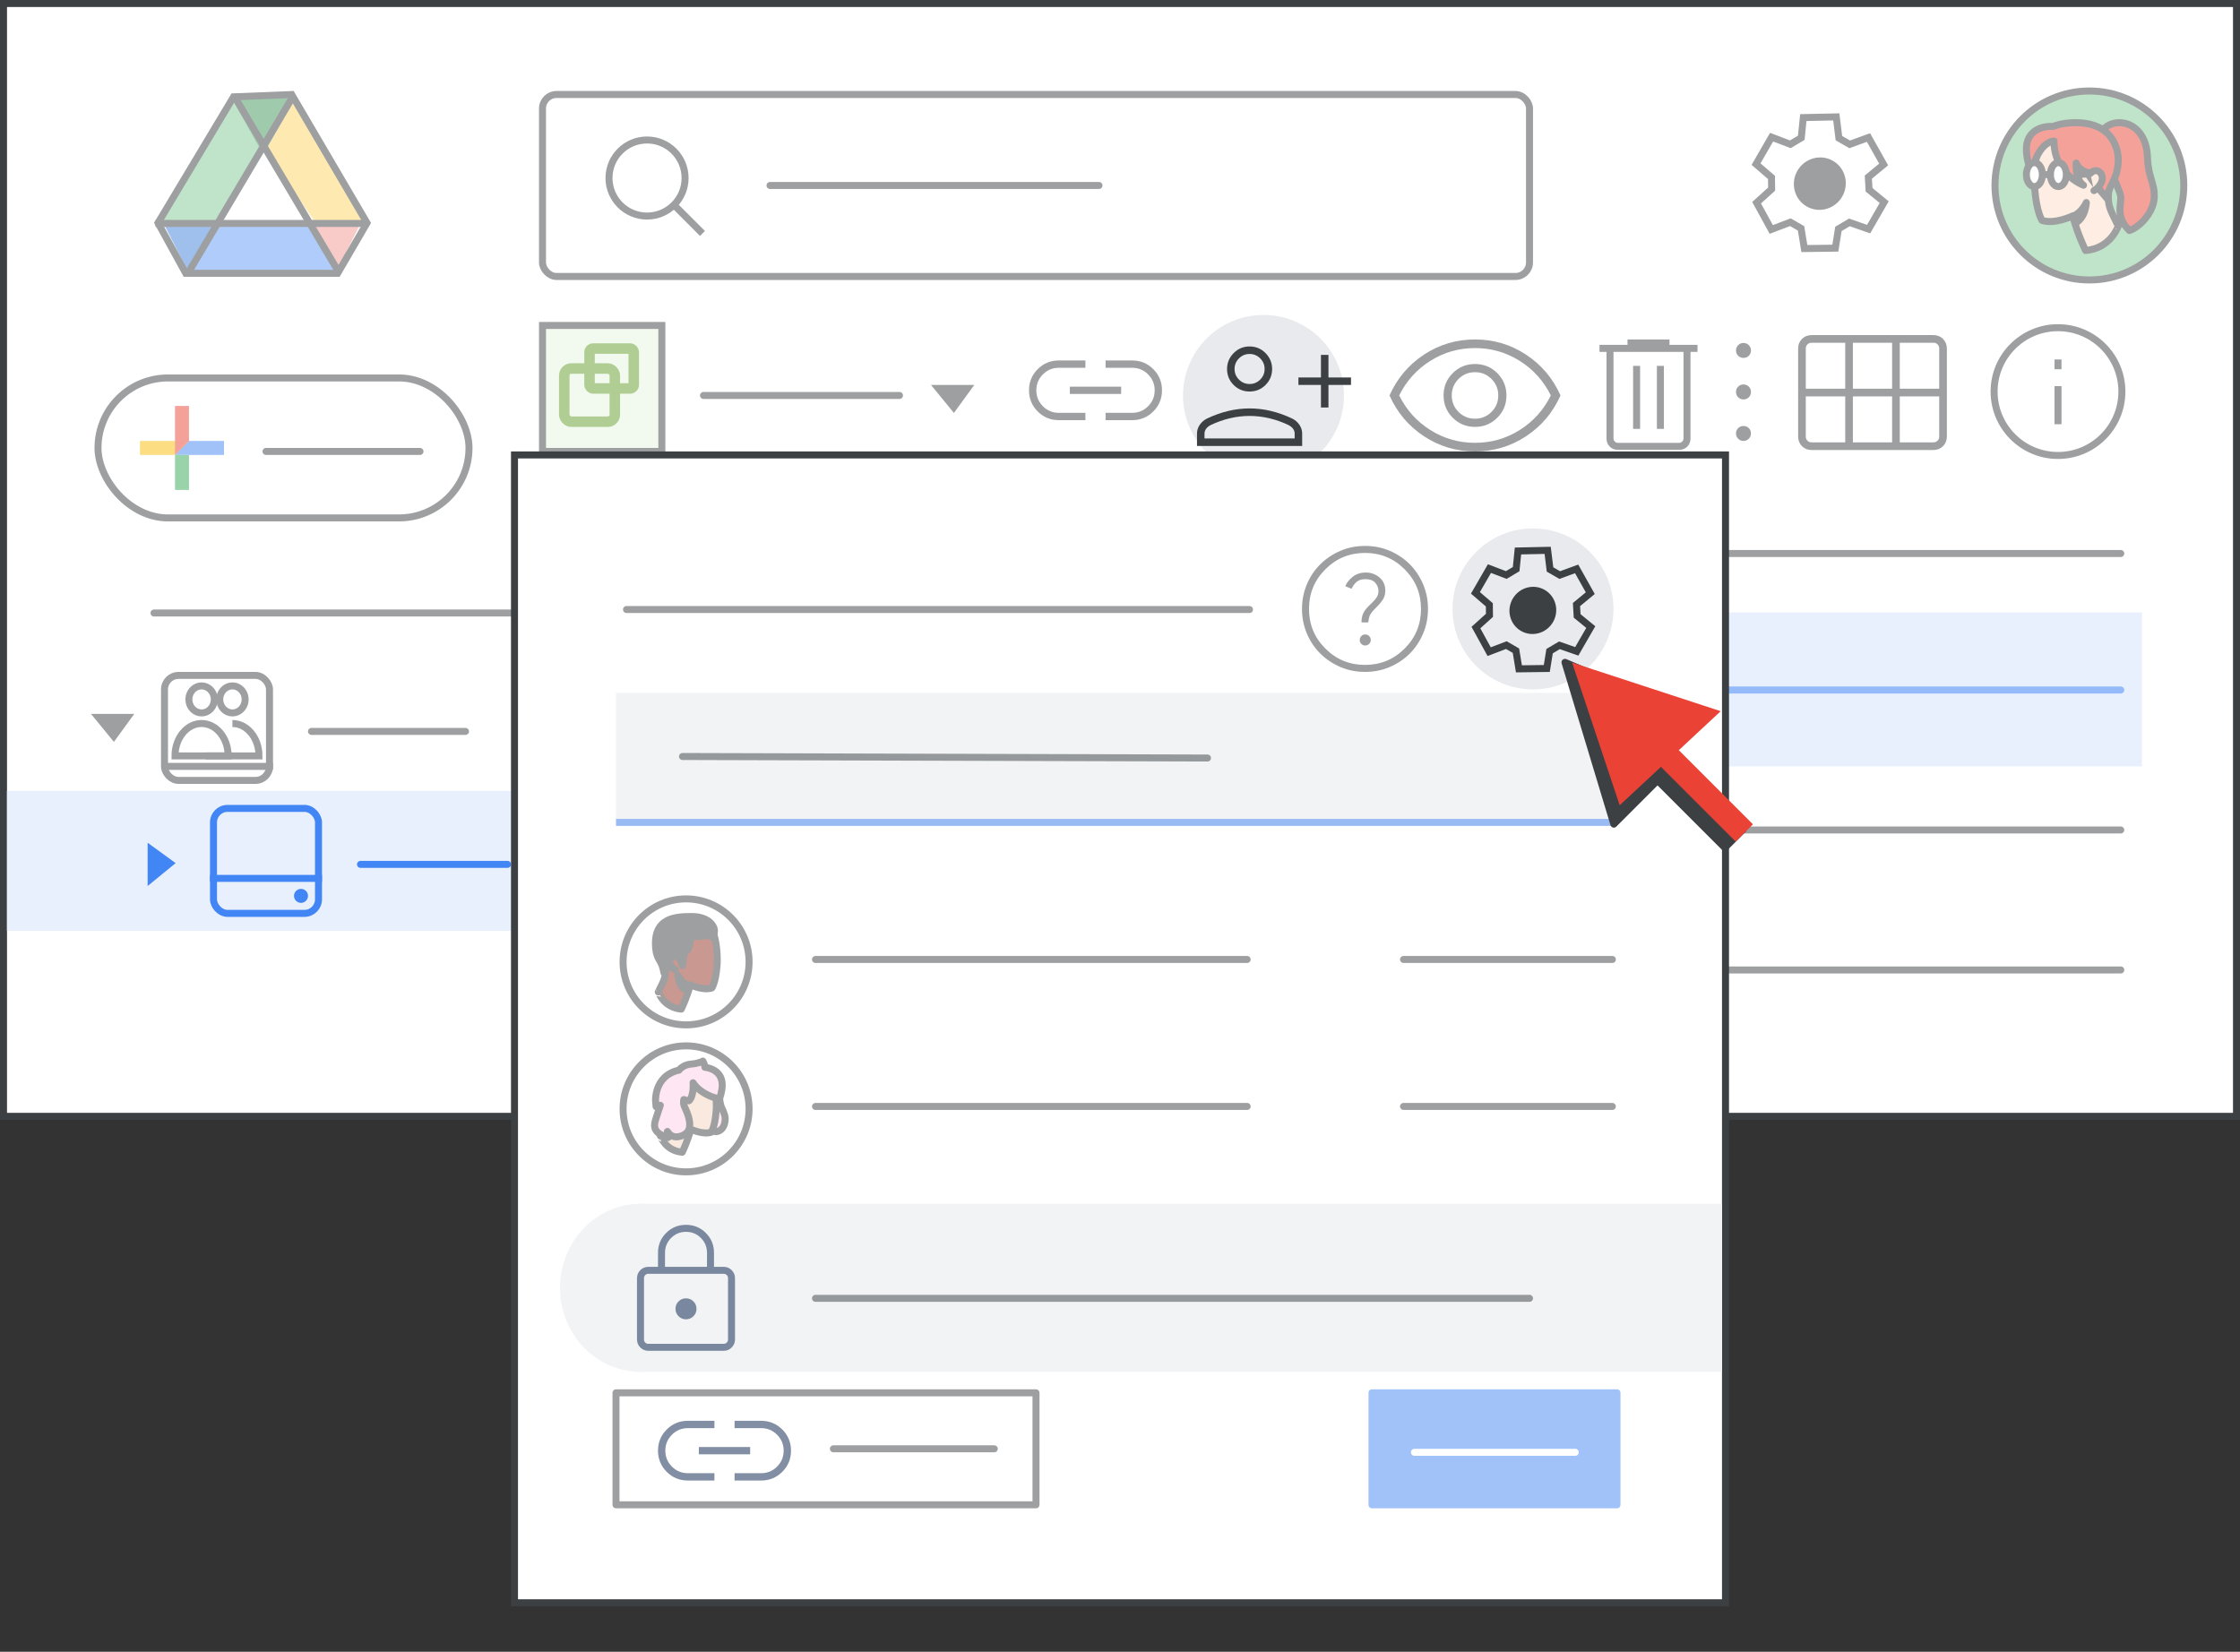 <?xml version="1.0" encoding="UTF-8"?>
<svg width="320px" height="236px" viewBox="0 0 320 236" version="1.1" xmlns="http://www.w3.org/2000/svg" xmlns:xlink="http://www.w3.org/1999/xlink">
    <rect x="0" y="0" width="320" height="236" fill="#333333" stroke="none"/>
    <title>team-drive-43-protect-single-file</title>
    <g id="team-drive-43-protect-single-file" stroke="none" stroke-width="1" fill="none" fill-rule="evenodd">
        <rect id="border/bg" stroke="#3C4043" fill="#FFFFFF" x="0.5" y="0.5" width="319" height="159"></rect>
        <g id="search" opacity="0.5" transform="translate(77, 13)" stroke="#3C4043">
            <rect id="Rectangle" fill="#FFFFFF" x="0.5" y="0.5" width="141" height="26" rx="2"></rect>
            <line x1="33" y1="13.5" x2="80" y2="13.5" id="Line-2" stroke-linecap="round" stroke-linejoin="round"></line>
            <g id="Group" transform="translate(10, 7)">
                <circle id="Oval" cx="5.435" cy="5.435" r="5.435"></circle>
                <line x1="9.706" y1="9.706" x2="13" y2="13" id="Line-6" stroke-linecap="square"></line>
            </g>
        </g>
        <g id="screen" transform="translate(1, 13)">
            <g id="Group" transform="translate(21, 0)" opacity="0.5">
                <g id="Group-44">
                    <g id="Group-6" transform="translate(0, -0)">
                        <g id="Group-5" transform="translate(1.107, 0.964)">
                            <polygon id="Triangle-Copy" fill="#4081DA" transform="translate(4.152, 21.524) scale(1, -1) translate(-4.152, -21.524) " points="4.152 17.463 8.304 25.585 0 25.585"></polygon>
                            <polygon id="Triangle-Copy" fill="#F29891" transform="translate(24.798, 21.266) scale(-1, -1) translate(-24.798, -21.266) " points="24.517 17.96 28.401 24.372 21.195 24.572"></polygon>
                            <polygon id="Path-15" fill="#FDD663" points="19.098 0 14.946 7.31 21.304 17.869 29.615 17.77"></polygon>
                            <polygon id="Path-15" fill="#629AF6" transform="translate(15.12, 23.317) rotate(-240) translate(-15.12, -23.317) " points="11.228 14.064 7.617 20.634 14.508 32.569 22.623 31.775"></polygon>
                            <polygon id="Path-15" fill="#81C995" transform="translate(7.334, 8.934) scale(-1, 1) translate(-7.334, -8.934) " points="4.152 0 3.77510523e-13 7.31 6.358 17.869 14.668 17.77"></polygon>
                            <polygon id="Triangle" fill="#3F965A" transform="translate(14.531, 4.061) scale(1, -1) translate(-14.531, -4.061) " points="14.506 0 19.098 8.122 9.964 8.122"></polygon>
                            <polygon id="Triangle" fill="#FFFFFF" points="14.668 7.31 21.904 17.751 7.473 17.751"></polygon>
                        </g>
                        <path d="M19.671,0.508 C21.366,3.41 24.952,9.526 30.43,18.854 L30.43,18.854 L26.234,26.049 L4.534,26.049 L0.576,18.847 L8.231,6.071 L8.533,5.565 L9.23,4.403 L11.366,0.836 Z" id="Triangle" stroke="#3C4043"></path>
                        <line x1="0.722" y1="18.924" x2="29.508" y2="18.924" id="Line-13" stroke="#3C4043" stroke-linecap="square"></line>
                    </g>
                    <line x1="5.151" y1="25.537" x2="19.543" y2="1.292" id="Line-14" stroke="#3C4043" stroke-linecap="square"></line>
                    <line x1="11.793" y1="25.537" x2="26.186" y2="1.292" id="Line-14" stroke="#3C4043" stroke-linecap="square" transform="translate(18.99, 13.414) scale(-1, 1) translate(-18.99, -13.414) "></line>
                </g>
            </g>
            <rect id="Rectangle" fill="#E8F0FE" x="0" y="100" width="77" height="20"></rect>
            <ellipse id="Oval" fill="#E8F0FE" cx="75.5" cy="110" rx="11.667" ry="10"></ellipse>
            <line x1="21" y1="74.585" x2="73.713" y2="74.585" id="Stroke-205-Copy-3" stroke="#3C4043" opacity="0.5" stroke-linecap="round" stroke-linejoin="round"></line>
            <g id="Group-16" opacity="0.5" transform="translate(284, 0)">
                <g id="Group-23" transform="translate(13.5, 14.062) scale(-1, 1) translate(-13.5, -14.062) translate(6.75, 4.5)">
                    <path d="M6.156,19.125 C6.156,19.125 7.234,16.716 7.762,14.399 C7.762,14.399 10.024,15.592 11.631,15.019 C11.631,15.019 12.329,13.963 12.561,10.637 C12.688,8.962 12.477,6.416 12.054,4.856 C11.589,3.089 10.003,1.896 7.403,2.332 C3.873,2.906 2.245,5.016 2.9,8.664 C3.661,13 3.26,13 2.033,15.799 C2.055,15.799 2.9,18.827 6.156,19.125" id="Fill-1" fill="#DD8861" fill-rule="nonzero"></path>
                    <path d="M6.156,19.125 C6.156,19.125 7.234,16.716 7.762,14.399 C7.762,14.399 10.024,15.592 11.631,15.019 C11.631,15.019 12.329,13.963 12.561,10.637 C12.688,8.962 12.477,6.416 12.054,4.856 C11.589,3.089 10.003,1.896 7.403,2.332 C3.873,2.906 2.245,5.016 2.9,8.664 C3.661,13 3.26,13 2.033,15.799 C2.055,15.799 2.9,18.827 6.156,19.125 Z" id="Stroke-3" stroke="#3D4043" stroke-linecap="round" stroke-linejoin="round"></path>
                    <path d="M5.818,8.71 C5.818,8.71 5.501,8.274 5.056,8.343 C4.613,8.411 4.316,8.893 4.359,9.421 C4.38,9.948 4.845,10.683 5.373,10.981" id="Stroke-5" stroke="#3C4043" stroke-linecap="round" stroke-linejoin="round"></path>
                    <path d="M7.509,15.409 C7.509,15.409 6.219,14.812 6.029,12.541 C6.029,12.541 6.663,13.894 7.784,14.399 C7.784,14.399 7.72,14.652 7.678,14.858 C7.593,15.087 7.509,15.409 7.509,15.409" id="Fill-7" fill="#3C4043" fill-rule="nonzero"></path>
                    <path d="M7.509,15.409 C7.509,15.409 6.219,14.812 6.029,12.541 C6.029,12.541 6.663,13.894 7.784,14.399 C7.784,14.399 7.72,14.652 7.678,14.858 C7.593,15.087 7.509,15.409 7.509,15.409 Z" id="Stroke-9" stroke="#3C4043" stroke-linecap="round" stroke-linejoin="round"></path>
                    <path d="M4.739,10.384 C4.739,10.384 4.613,12.243 2.773,12.426 C2.477,12.449 1.801,12.265 2.139,11.302 C2.33,10.797 2.16,10.361 1.695,10.293 C1.188,10.201 0.3,9.581 0.807,8.228 C0.807,8.228 -0.355,7.677 0.11,6.37 C0.11,6.37 0.638,6.278 1.336,5.383 C1.801,4.764 2.203,3.548 3.09,1.942 C4.169,-0.031 6.832,-0.536 8.46,0.589 C8.46,0.589 10.786,-0.857 12.582,1.323 C14.168,3.273 13.428,5.75 12.392,6.691 C12.392,6.691 12.16,4.764 11.779,4.121 C11.779,4.121 10.151,3.479 8.481,4.374 C8.481,4.374 9.158,6.003 6.98,7.838 C6.98,7.838 5.965,9.26 6.515,9.971 C6.515,9.971 5.754,9.581 5.839,8.71 C5.839,8.71 5.627,8.343 5.078,8.343 C4.761,8.343 4.38,8.733 4.38,9.421 C4.359,9.811 4.739,10.384 4.739,10.384" id="Fill-11" fill="#3C4043" fill-rule="nonzero"></path>
                    <path d="M4.739,10.384 C4.739,10.384 4.613,12.243 2.773,12.426 C2.477,12.449 1.801,12.265 2.139,11.302 C2.33,10.797 2.16,10.361 1.695,10.293 C1.188,10.201 0.3,9.581 0.807,8.228 C0.807,8.228 -0.355,7.677 0.11,6.37 C0.11,6.37 0.638,6.278 1.336,5.383 C1.801,4.764 2.203,3.548 3.09,1.942 C4.169,-0.031 6.832,-0.536 8.46,0.589 C8.46,0.589 10.786,-0.857 12.582,1.323 C14.168,3.273 13.428,5.75 12.392,6.691 C12.392,6.691 12.16,4.764 11.779,4.121 C11.779,4.121 10.151,3.479 8.481,4.374 C8.481,4.374 9.158,6.003 6.98,7.838 C6.98,7.838 5.965,9.26 6.515,9.971 C6.515,9.971 5.754,9.581 5.839,8.71 C5.839,8.71 5.627,8.343 5.078,8.343 C4.761,8.343 4.38,8.733 4.38,9.421 C4.359,9.811 4.739,10.384 4.739,10.384 Z" id="Stroke-13" stroke="#3C4043" stroke-linecap="round" stroke-linejoin="round"></path>
                </g>
                <g id="People/profile8" transform="translate(13.485, 13.5) scale(-1, 1) translate(-13.485, -13.5) ">
                    <g id="Group-22-Copy-7" fill="#81C995" stroke="#3C4043">
                        <ellipse id="Oval" cx="13.485" cy="13.5" rx="13.485" ry="13.5"></ellipse>
                    </g>
                    <g id="Group-33" transform="translate(4.217, 4.525)">
                        <path d="M7.702,1.472 C7.702,1.472 6.768,-0.133 4.756,0.009 C2.744,0.15 1.068,1.896 0.972,4.916 C0.876,7.935 -0.13,8.667 0.014,10.814 C0.158,12.961 2.194,14.99 3.559,15.414 C3.559,15.414 4.205,14.777 4.493,14.187 C4.9,13.338 4.996,12.843 4.804,11.192 C4.685,10.083 5.068,9.847 5.714,7.96 C6.361,6.072 8.828,3.973 7.702,1.472" id="Fill-1" fill="#EA4335"></path>
                        <path d="M7.702,1.472 C7.702,1.472 6.768,-0.133 4.756,0.009 C2.744,0.15 1.068,1.896 0.972,4.916 C0.876,7.935 -0.13,8.667 0.014,10.814 C0.158,12.961 2.194,14.99 3.559,15.414 C3.559,15.414 4.205,14.777 4.493,14.187 C4.9,13.338 4.996,12.843 4.804,11.192 C4.685,10.083 5.068,9.847 5.714,7.96 C6.361,6.072 8.828,3.973 7.702,1.472 Z" id="Stroke-3" stroke="#3D4043" stroke-linecap="round" stroke-linejoin="round"></path>
                        <path d="M9.816,18.269 C9.816,18.269 11.04,15.744 11.64,13.315 C11.64,13.315 14.207,14.565 16.03,13.964 C16.03,13.964 16.822,12.858 17.086,9.371 C17.229,7.615 16.989,4.946 16.51,3.311 C15.982,1.459 14.183,0.208 11.232,0.666 C7.225,1.267 5.378,3.479 6.122,7.303 C6.985,11.848 6.53,11.848 5.138,14.782 C5.162,14.758 6.146,17.932 9.816,18.269" id="Fill-5" fill="#FBDBC7"></path>
                        <path d="M9.816,18.269 C9.816,18.269 11.04,15.744 11.64,13.315 C11.64,13.315 14.207,14.565 16.03,13.964 C16.03,13.964 16.822,12.858 17.086,9.371 C17.229,7.615 16.989,4.946 16.51,3.311 C15.982,1.459 14.183,0.208 11.232,0.666 C7.225,1.267 5.378,3.479 6.122,7.303 C6.985,11.848 6.53,11.848 5.138,14.782 C5.162,14.758 6.146,17.932 9.816,18.269 Z" id="Stroke-7" stroke="#3D4043" stroke-linecap="round" stroke-linejoin="round"></path>
                        <path d="M11.15,14.273 C11.15,14.273 9.891,13.679 9.705,11.418 C9.705,11.418 10.324,12.765 11.418,13.268 C11.418,13.268 11.356,13.519 11.315,13.724 C11.232,13.976 11.15,14.273 11.15,14.273" id="Fill-9" fill="#3C4043"></path>
                        <path d="M11.15,14.273 C11.15,14.273 9.891,13.679 9.705,11.418 C9.705,11.418 10.324,12.765 11.418,13.268 C11.418,13.268 11.356,13.519 11.315,13.724 C11.232,13.976 11.15,14.273 11.15,14.273 Z" id="Stroke-11" stroke="#3C4043" stroke-linecap="round" stroke-linejoin="round"></path>
                        <line x1="12.56" y1="7.553" x2="9.134" y2="7.29" id="Stroke-13" stroke="#3C4043" stroke-linecap="round" stroke-linejoin="round"></line>
                        <path d="M6.73,10.847 C6.73,10.847 9.062,8.225 9.561,7.104 C9.561,7.104 10.799,6.818 11.156,5.769 C11.156,5.769 11.323,8.129 10.109,8.94 C10.109,8.94 14.345,7.366 14.321,2.622 C14.321,2.622 14.821,2.646 15.321,3.004 C16.415,3.767 17.534,5.65 17.224,7.963 C17.224,7.963 19.033,4.172 17.89,2.122 C16.843,0.286 14.488,0.548 14.488,0.548 C14.488,0.548 13.25,0 11.251,0 C8.514,0 6.635,1.001 5.73,2.861 C4.826,4.72 5.159,6.246 5.421,7.271 C5.683,8.296 6.754,9.703 6.73,10.847" id="Fill-15" fill="#EA4335"></path>
                        <path d="M6.73,10.847 C6.73,10.847 9.062,8.225 9.561,7.104 C9.561,7.104 10.799,6.818 11.156,5.769 C11.156,5.769 11.323,8.129 10.109,8.94 C10.109,8.94 14.345,7.366 14.321,2.622 C14.321,2.622 14.821,2.646 15.321,3.004 C16.415,3.767 17.534,5.65 17.224,7.963 C17.224,7.963 19.033,4.172 17.89,2.122 C16.843,0.286 14.488,0.548 14.488,0.548 C14.488,0.548 13.25,0 11.251,0 C8.514,0 6.635,1.001 5.73,2.861 C4.826,4.72 5.159,6.246 5.421,7.271 C5.683,8.296 6.754,9.703 6.73,10.847 Z" id="Stroke-17" stroke="#3D4043" stroke-linecap="round" stroke-linejoin="round"></path>
                        <path d="M13.702,9.134 C14.332,9.134 14.843,8.368 14.843,7.422 C14.843,6.476 14.332,5.709 13.702,5.709 C13.071,5.709 12.56,6.476 12.56,7.422 C12.56,8.368 13.071,9.134 13.702,9.134" id="Fill-19" fill="#FFFFFF"></path>
                        <path d="M13.702,9.134 C14.332,9.134 14.843,8.368 14.843,7.422 C14.843,6.476 14.332,5.709 13.702,5.709 C13.071,5.709 12.56,6.476 12.56,7.422 C12.56,8.368 13.071,9.134 13.702,9.134 Z" id="Stroke-21" stroke="#3C4043" stroke-linecap="round"></path>
                        <path d="M17.127,9.134 C17.758,9.134 18.269,8.368 18.269,7.422 C18.269,6.476 17.758,5.709 17.127,5.709 C16.496,5.709 15.985,6.476 15.985,7.422 C15.985,8.368 16.496,9.134 17.127,9.134" id="Fill-23" fill="#FFFFFF"></path>
                        <path d="M17.127,9.134 C17.758,9.134 18.269,8.368 18.269,7.422 C18.269,6.476 17.758,5.709 17.127,5.709 C16.496,5.709 15.985,6.476 15.985,7.422 C15.985,8.368 16.496,9.134 17.127,9.134 Z" id="Stroke-25" stroke="#3C4043" stroke-linecap="round"></path>
                        <line x1="15.414" y1="7.422" x2="14.843" y2="7.422" id="Stroke-27" stroke="#3C4043" stroke-linecap="round" stroke-linejoin="round"></line>
                        <g id="Group-32" transform="translate(7.422, 6.851)">
                            <path d="M1.713,0.404 C1.713,0.404 1.341,-0.066 0.822,0.008 C0.302,0.082 -0.045,0.602 0.005,1.172 C0.029,1.741 0.574,2.533 1.193,2.855" id="Fill-29" fill="#FBDBC7"></path>
                            <path d="M1.713,0.404 C1.713,0.404 1.341,-0.066 0.822,0.008 C0.302,0.082 -0.045,0.602 0.005,1.172 C0.029,1.741 0.574,2.533 1.193,2.855" id="Stroke-31" stroke="#3D4043" stroke-linecap="round" stroke-linejoin="round"></path>
                        </g>
                    </g>
                </g>
            </g>
        </g>
        <circle id="Oval" fill="#E8EAED" cx="180.5" cy="56.5" r="11.5"></circle>
        <g id="delete_BASELINE_P900" transform="translate(228.5, 48.5)" fill="#3C4043" fill-rule="nonzero" opacity="0.5">
            <path d="M2.625,15.775 C2.158,15.775 1.771,15.621 1.463,15.313 C1.154,15.004 1,14.617 1,14.15 L1,1.775 L0,1.775 L0,0.775 L4,0.775 L4,0 L10,0 L10,0.775 L14,0.775 L14,1.775 L13,1.775 L13,14.15 C13,14.617 12.846,15.004 12.538,15.313 C12.229,15.621 11.842,15.775 11.375,15.775 L2.625,15.775 Z M12,1.775 L2,1.775 L2,14.15 C2,14.317 2.063,14.462 2.188,14.587 C2.313,14.712 2.458,14.775 2.625,14.775 L11.375,14.775 C11.542,14.775 11.687,14.712 11.812,14.587 C11.937,14.462 12,14.317 12,14.15 L12,1.775 Z M4.8,12.775 L5.8,12.775 L5.8,3.775 L4.8,3.775 L4.8,12.775 Z M8.2,12.775 L9.2,12.775 L9.2,3.775 L8.2,3.775 L8.2,12.775 Z M2,1.775 L2,14.15 C2,14.333 2,14.483 2,14.6 C2,14.717 2,14.775 2,14.775 C2,14.775 2,14.717 2,14.6 C2,14.483 2,14.333 2,14.15 L2,1.775 Z" id="Shape"></path>
        </g>
        <rect id="Rectangle" fill="#E8F0FE" x="86" y="87.5" width="220" height="22"></rect>
        <line x1="114" y1="79.085" x2="302.97" y2="79.085" id="Stroke-205-Copy-3" stroke="#3C4043" opacity="0.5" stroke-linecap="round" stroke-linejoin="round"></line>
        <line x1="114" y1="98.585" x2="302.97" y2="98.585" id="Stroke-205-Copy-2" stroke="#4285F4" opacity="0.5" stroke-linecap="round" stroke-linejoin="round"></line>
        <line x1="114" y1="118.585" x2="302.97" y2="118.585" id="Stroke-205-Copy-3" stroke="#9D9FA1" stroke-linecap="round" stroke-linejoin="round"></line>
        <line x1="114" y1="138.585" x2="302.97" y2="138.585" id="Stroke-205-Copy-2" stroke="#9D9FA1" stroke-linecap="round" stroke-linejoin="round"></line>
        <g id="Group" transform="translate(91, 89)" opacity="0.5">
            <g id="Group-42" transform="translate(0.87, 0.87)">
                <path d="M2,0 L8.66,0 L8.66,0 L13.913,4.755 L13.913,15.187 C13.913,16.291 13.018,17.187 11.913,17.187 L2,17.187 C0.895,17.187 1.3527075e-16,16.291 0,15.187 L0,2 C-1.3527075e-16,0.895 0.895,2.02906125e-16 2,0 Z" id="Rectangle" stroke="#3C4043" fill="#8AB4F8"></path>
                <line x1="2.864" y1="11.049" x2="11.049" y2="11.049" id="Line-11" stroke="#FFFFFF" stroke-linecap="square"></line>
                <line x1="2.864" y1="8.593" x2="11.049" y2="8.593" id="Line-11" stroke="#FFFFFF" stroke-linecap="square"></line>
                <line x1="2.864" y1="13.504" x2="11.049" y2="13.504" id="Line-11" stroke="#FFFFFF" stroke-linecap="square"></line>
                <path d="M14.702,-0.082 L8.666,5.941 L8.666,-0.082 L14.702,-0.082 Z" id="Path-5" stroke="#3C4043" fill="#669DF6" stroke-linejoin="round" transform="translate(11.33, 2.577) rotate(-90) translate(-11.33, -2.577) "></path>
            </g>
        </g>
        <g id="Group" transform="translate(91, 130)" opacity="0.5">
            <g id="Logos/slides">
                <g id="Group-42" transform="translate(0.87, 0.87)" stroke="#3C4043">
                    <path d="M2,0 L8.66,0 L8.66,0 L13.913,4.755 L13.913,15.187 C13.913,16.291 13.018,17.187 11.913,17.187 L2,17.187 C0.895,17.187 1.3527075e-16,16.291 0,15.187 L0,2 C-1.3527075e-16,0.895 0.895,2.02906125e-16 2,0 Z" id="Rectangle" fill="#FDD663"></path>
                    <path d="M14.702,-0.082 L8.666,5.941 L8.666,-0.082 L14.702,-0.082 Z" id="Path-5" fill="#FBC72E" stroke-linejoin="round" transform="translate(11.33, 2.577) rotate(-90) translate(-11.33, -2.577) "></path>
                </g>
                <rect id="Rectangle" stroke="#FFFFFF" x="3.978" y="9.36" width="7.696" height="4.999"></rect>
            </g>
        </g>
        <g id="Group" transform="translate(91, 109)" opacity="0.5">
            <g id="Group-42" transform="translate(0.833, 0.833)">
                <path d="M2,0 L8.818,0 L8.818,0 L14.167,4.842 L14.167,15.5 C14.167,16.605 13.271,17.5 12.167,17.5 L2,17.5 C0.895,17.5 1.3527075e-16,16.605 0,15.5 L0,2 C-1.3527075e-16,0.895 0.895,2.02906125e-16 2,0 Z" id="Rectangle" stroke="#3C3C3C" fill="#5BBA73"></path>
                <line x1="2.917" y1="10.417" x2="11.25" y2="10.417" id="Line-11" stroke="#FFFFFF" stroke-linecap="square"></line>
                <rect id="Rectangle" stroke="#FFFFFF" x="2.5" y="7.5" width="9.167" height="5.833"></rect>
                <path d="M14.948,-0.074 L8.833,6.027 L8.833,-0.074 L14.948,-0.074 Z" id="Path-5" stroke="#3C4043" fill="#5BBA73" stroke-linejoin="round" transform="translate(11.536, 2.624) rotate(-90) translate(-11.536, -2.624) "></path>
                <line x1="7.083" y1="7.917" x2="7.083" y2="12.917" id="Line-12" stroke="#FFFFFF" stroke-linecap="square"></line>
            </g>
        </g>
        <line x1="44.5" y1="104.5" x2="66.5" y2="104.5" id="Stroke-205-Copy-2" stroke="#3C4043" opacity="0.5" stroke-linecap="round" stroke-linejoin="round"></line>
        <line x1="51.5" y1="123.5" x2="72.5" y2="123.5" id="Stroke-205-Copy-2" stroke="#4285F4" stroke-linecap="round" stroke-linejoin="round"></line>
        <polygon id="Path-4" fill="#3C4043" opacity="0.5" points="13 102 19.182 102 16.273 106"></polygon>
        <polygon id="Path-4" fill="#4285F4" transform="translate(23.091, 123.5) rotate(-90) translate(-23.091, -123.5) " points="20 121.5 26.182 121.5 23.273 125.5"></polygon>
        <g id="Shared-drives" opacity="0.5" transform="translate(23, 96)" stroke="#3C4043">
            <g id="Icons/users" transform="translate(2, 2)" fill-rule="nonzero">
                <path d="M3.799,3.86 C4.534,3.86 5.196,3.389 5.477,2.667 C5.757,1.946 5.601,1.115 5.081,0.564 C4.561,0.012 3.779,-0.152 3.101,0.148 C2.423,0.448 1.981,1.154 1.983,1.934 C1.983,2.446 2.175,2.936 2.515,3.297 C2.856,3.658 3.318,3.861 3.799,3.86 Z" id="Path" stroke-linecap="round" stroke-linejoin="round"></path>
                <path d="M8.206,3.86 C8.94,3.86 9.603,3.389 9.884,2.667 C10.164,1.946 10.008,1.115 9.488,0.564 C8.968,0.012 8.186,-0.152 7.508,0.148 C6.829,0.448 6.388,1.154 6.39,1.934 C6.39,2.446 6.581,2.936 6.922,3.297 C7.263,3.658 7.725,3.861 8.206,3.86 Z" id="Path" stroke-linecap="round" stroke-linejoin="round"></path>
                <path d="M8.206,5.372 C7.147,5.372 6.189,5.901 5.5,6.753 C4.824,7.589 4.407,8.736 4.407,10 C5.388,10 6.124,10 6.615,10 C7.811,10 9.607,10 12,10" id="Path" transform="translate(8.203, 7.686) scale(-1, 1) translate(-8.203, -7.686) "></path>
                <path d="M3.799,5.372 C1.701,5.372 0,7.447 0,10 L7.593,10 C7.593,7.447 5.892,5.372 3.799,5.372 Z" id="Path"></path>
            </g>
            <rect id="Rectangle" x="0.5" y="0.5" width="15" height="15" rx="2"></rect>
            <line x1="1.222" y1="13.5" x2="15.5" y2="13.5" id="Line-8" stroke-linecap="square"></line>
        </g>
        <g id="drive" transform="translate(30, 115)">
            <rect id="Rectangle" stroke="#4285F4" x="0.5" y="0.5" width="15" height="15" rx="2"></rect>
            <circle id="Oval" fill="#4285F4" cx="13" cy="13" r="1"></circle>
            <line x1="0.5" y1="10.5" x2="15.5" y2="10.5" id="Line-7" stroke="#4285F4" stroke-linecap="square"></line>
        </g>
        <polygon id="Path-4" fill="#3C4043" opacity="0.5" points="133 55 139.182 55 136.273 59"></polygon>
        <g id="Icons/info-dark-grey" opacity="0.5" transform="translate(284.372, 46.319)" stroke="#3C4043">
            <line x1="9.628" y1="9.347" x2="9.628" y2="13.795" id="Line" stroke-linecap="square"></line>
            <line x1="9.628" y1="5.938" x2="9.628" y2="5.539" id="Line" stroke-linecap="square"></line>
            <circle id="Oval" cx="9.628" cy="9.628" r="9.128"></circle>
        </g>
        <g id="calendar_view_month_BASELINE_P900-(1)" opacity="0.5" transform="translate(257, 48)" fill="#3C4043" fill-rule="nonzero" stroke="#3C4043" stroke-width="0.25">
            <path d="M1.81,16.172 C1.287,16.172 0.855,16.001 0.513,15.659 C0.171,15.318 0,14.885 0,14.362 L0,1.81 C0,1.287 0.171,0.855 0.513,0.513 C0.855,0.171 1.287,0 1.81,0 L19.19,0 C19.713,0 20.145,0.171 20.487,0.513 C20.829,0.855 21,1.287 21,1.81 L21,14.362 C21,14.885 20.829,15.318 20.487,15.659 C20.145,16.001 19.713,16.172 19.19,16.172 L1.81,16.172 Z M0.845,7.664 C0.845,7.664 0.845,7.664 0.845,7.664 C0.845,7.664 0.845,7.664 0.845,7.664 L6.728,7.664 C6.728,7.664 6.728,7.664 6.728,7.664 C6.728,7.664 6.728,7.664 6.728,7.664 L6.728,0.845 C6.728,0.845 6.728,0.845 6.728,0.845 C6.728,0.845 6.728,0.845 6.728,0.845 L1.81,0.845 C1.529,0.845 1.297,0.935 1.116,1.116 C0.935,1.297 0.845,1.529 0.845,1.81 L0.845,7.664 Z M7.573,7.664 L13.427,7.664 C13.427,7.664 13.427,7.664 13.427,7.664 C13.427,7.664 13.427,7.664 13.427,7.664 L13.427,0.845 C13.427,0.845 13.427,0.845 13.427,0.845 C13.427,0.845 13.427,0.845 13.427,0.845 L7.573,0.845 C7.573,0.845 7.573,0.845 7.573,0.845 C7.573,0.845 7.573,0.845 7.573,0.845 L7.573,7.664 C7.573,7.664 7.573,7.664 7.573,7.664 C7.573,7.664 7.573,7.664 7.573,7.664 Z M14.272,7.664 L20.155,7.664 C20.155,7.664 20.155,7.664 20.155,7.664 C20.155,7.664 20.155,7.664 20.155,7.664 L20.155,1.81 C20.155,1.529 20.065,1.297 19.884,1.116 C19.703,0.935 19.471,0.845 19.19,0.845 L14.272,0.845 C14.272,0.845 14.272,0.845 14.272,0.845 C14.272,0.845 14.272,0.845 14.272,0.845 L14.272,7.664 C14.272,7.664 14.272,7.664 14.272,7.664 C14.272,7.664 14.272,7.664 14.272,7.664 Z M6.728,15.328 C6.728,15.328 6.728,15.328 6.728,15.328 C6.728,15.328 6.728,15.328 6.728,15.328 L6.728,8.509 C6.728,8.509 6.728,8.509 6.728,8.509 C6.728,8.509 6.728,8.509 6.728,8.509 L0.845,8.509 C0.845,8.509 0.845,8.509 0.845,8.509 C0.845,8.509 0.845,8.509 0.845,8.509 L0.845,14.362 C0.845,14.644 0.935,14.875 1.116,15.056 C1.297,15.237 1.529,15.328 1.81,15.328 L6.728,15.328 Z M7.573,15.328 L13.427,15.328 C13.427,15.328 13.427,15.328 13.427,15.328 C13.427,15.328 13.427,15.328 13.427,15.328 L13.427,8.509 C13.427,8.509 13.427,8.509 13.427,8.509 C13.427,8.509 13.427,8.509 13.427,8.509 L7.573,8.509 C7.573,8.509 7.573,8.509 7.573,8.509 C7.573,8.509 7.573,8.509 7.573,8.509 L7.573,15.328 C7.573,15.328 7.573,15.328 7.573,15.328 C7.573,15.328 7.573,15.328 7.573,15.328 Z M14.272,15.328 L19.19,15.328 C19.471,15.328 19.703,15.237 19.884,15.056 C20.065,14.875 20.155,14.644 20.155,14.362 L20.155,8.509 C20.155,8.509 20.155,8.509 20.155,8.509 C20.155,8.509 20.155,8.509 20.155,8.509 L14.272,8.509 C14.272,8.509 14.272,8.509 14.272,8.509 C14.272,8.509 14.272,8.509 14.272,8.509 L14.272,15.328 C14.272,15.328 14.272,15.328 14.272,15.328 C14.272,15.328 14.272,15.328 14.272,15.328 Z" id="Shape"></path>
        </g>
        <g id="create-button" opacity="0.5" transform="translate(14, 54)">
            <rect id="Rectangle" stroke="#3C4043" fill="#FFFFFF" x="0" y="0" width="53" height="20" rx="10"></rect>
            <g id="gFAB" transform="translate(6, 4)">
                <polygon id="Fill-2" fill="#4285F4" points="5 5 5 7 7.032 7 12 7 12 5"></polygon>
                <polygon id="Fill-3" fill="#FBBC05" points="5 5 0 5 0 7 5 7 7 5"></polygon>
                <rect id="Rectangle" fill="#34A853" x="5" y="7" width="2" height="5"></rect>
                <polygon id="Fill-4" fill="#EA4335" points="5 0 5 7 7 5 7 0"></polygon>
            </g>
            <line x1="24" y1="10.5" x2="46" y2="10.5" id="Line-Copy-6" stroke="#3C4043" stroke-linecap="round"></line>
        </g>
        <g id="Group" transform="translate(250, 16)" opacity="0.5">
            <g id="gear" transform="translate(10.05, 10.109) rotate(-60) translate(-10.05, -10.109) translate(0.765, 0.823)">
                <polygon id="Path-4" stroke="#3C4043" points="11.896 2.823 11.443 0 6.995 0 6.452 2.86 5.016 3.714 2.261 2.823 0 6.553 2.261 8.396 2.261 10.156 0 12.01 2.261 15.812 4.865 14.82 6.452 15.711 6.995 18.571 11.443 18.571 11.896 15.812 13.408 14.82 16.065 15.812 18.321 12.01 16.13 10.177 16.13 8.396 18.571 6.553 16.13 2.525 13.484 3.714"></polygon>
                <ellipse id="Oval" fill="#3C4043" cx="9.136" cy="9.286" rx="3.762" ry="3.696"></ellipse>
            </g>
        </g>
        <g id="folder" opacity="0.5" transform="translate(89, 72)" fill="#3C4043" stroke="#3C4043">
            <path d="M7.686,0.5 L9.221,1.443 C9.29,1.615 9.328,1.803 9.328,2 L9.328,2 L9.328,11.103 C9.328,11.517 9.16,11.892 8.888,12.164 C8.617,12.435 8.242,12.603 7.828,12.603 L7.828,12.603 L2,12.603 C1.586,12.603 1.211,12.435 0.939,12.164 C0.668,11.892 0.5,11.517 0.5,11.103 L0.5,11.103 L0.5,2 C0.5,1.586 0.668,1.211 0.939,0.939 C1.211,0.668 1.586,0.5 2,0.5 L2,0.5 L7.686,0.5 Z" id="Combined-Shape"></path>
            <rect id="Rectangle" x="0.5" y="1.81" width="18" height="11.448" rx="2"></rect>
        </g>
        <g id="visibility_BASELINE_P900" opacity="0.5" transform="translate(199, 48.5)" fill="#3C4043" fill-rule="nonzero">
            <path d="M11.715,12.492 C12.967,12.492 14.028,12.056 14.901,11.184 C15.772,10.313 16.208,9.251 16.208,8 C16.208,6.749 15.772,5.687 14.901,4.815 C14.028,3.943 12.967,3.508 11.715,3.508 C10.464,3.508 9.403,3.943 8.531,4.815 C7.659,5.687 7.223,6.749 7.223,8 C7.223,9.251 7.659,10.313 8.531,11.184 C9.403,12.056 10.464,12.492 11.715,12.492 Z M11.715,11.323 C10.792,11.323 10.008,11 9.362,10.353 C8.716,9.707 8.392,8.923 8.392,8 C8.392,7.077 8.716,6.292 9.362,5.646 C10.008,5 10.792,4.677 11.715,4.677 C12.638,4.677 13.423,5 14.07,5.646 C14.716,6.292 15.038,7.077 15.038,8 C15.038,8.923 14.716,9.707 14.07,10.353 C13.423,11 12.638,11.323 11.715,11.323 Z M11.715,16 C9.049,16 6.618,15.277 4.423,13.831 C2.228,12.385 0.587,10.441 -0.5,8 C0.587,5.559 2.228,3.615 4.423,2.169 C6.618,0.723 9.049,0 11.715,0 C14.382,0 16.813,0.723 19.008,2.169 C21.203,3.615 22.844,5.559 23.931,8 C22.844,10.441 21.203,12.385 19.008,13.831 C16.813,15.277 14.382,16 11.715,16 Z M11.715,14.769 C14.033,14.769 16.162,14.159 18.101,12.938 C20.039,11.718 21.521,10.072 22.546,8 C21.521,5.928 20.039,4.282 18.101,3.061 C16.162,1.841 14.033,1.231 11.715,1.231 C9.397,1.231 7.269,1.841 5.33,3.061 C3.392,4.282 1.91,5.928 0.885,8 C1.91,10.072 3.392,11.718 5.33,12.938 C7.269,14.159 9.397,14.769 11.715,14.769 Z" id="Shape"></path>
        </g>
        <g id="more_vert_BASELINE_P900" opacity="0.5" transform="translate(248, 49)" fill="#3C4043" fill-rule="nonzero">
            <path d="M1.069,14 C0.766,14 0.512,13.893 0.308,13.679 C0.103,13.466 0,13.216 0,12.931 C0,12.628 0.103,12.375 0.308,12.169 C0.512,11.965 0.766,11.863 1.069,11.863 C1.372,11.863 1.625,11.965 1.831,12.169 C2.035,12.375 2.137,12.628 2.137,12.931 C2.137,13.216 2.035,13.466 1.831,13.679 C1.625,13.893 1.372,14 1.069,14 Z M1.069,8.069 C0.766,8.069 0.512,7.966 0.308,7.761 C0.103,7.556 0,7.303 0,7 C0,6.697 0.103,6.443 0.308,6.238 C0.512,6.034 0.766,5.931 1.069,5.931 C1.372,5.931 1.625,6.034 1.831,6.238 C2.035,6.443 2.137,6.697 2.137,7 C2.137,7.303 2.035,7.556 1.831,7.761 C1.625,7.966 1.372,8.069 1.069,8.069 Z M1.069,2.137 C0.766,2.137 0.512,2.035 0.308,1.83 C0.103,1.625 0,1.372 0,1.069 C0,0.784 0.103,0.534 0.308,0.321 C0.512,0.107 0.766,0 1.069,0 C1.372,0 1.625,0.107 1.831,0.321 C2.035,0.534 2.137,0.784 2.137,1.069 C2.137,1.372 2.035,1.625 1.831,1.83 C1.625,2.035 1.372,2.137 1.069,2.137 Z" id="Shape"></path>
        </g>
        <g id="person_add_BASELINE_P900" transform="translate(171, 49.5)" fill="#3C4043" fill-rule="nonzero">
            <path d="M17.707,8.72 L17.707,5.5 L14.488,5.5 L14.488,4.427 L17.707,4.427 L17.707,1.207 L18.78,1.207 L18.78,4.427 L22,4.427 L22,5.5 L18.78,5.5 L18.78,8.72 L17.707,8.72 Z M7.512,6.439 C6.618,6.439 5.858,6.126 5.232,5.5 C4.606,4.874 4.293,4.114 4.293,3.22 C4.293,2.343 4.606,1.587 5.232,0.952 C5.858,0.317 6.618,0 7.512,0 C8.407,0 9.167,0.317 9.793,0.952 C10.419,1.587 10.732,2.343 10.732,3.22 C10.732,4.114 10.419,4.874 9.793,5.5 C9.167,6.126 8.407,6.439 7.512,6.439 Z M0,14.22 L0,12.449 C0,12.002 0.129,11.586 0.388,11.201 C0.648,10.816 0.993,10.517 1.422,10.302 C2.441,9.82 3.456,9.457 4.467,9.215 C5.477,8.974 6.493,8.854 7.512,8.854 C8.532,8.854 9.547,8.974 10.558,9.215 C11.568,9.457 12.583,9.82 13.602,10.302 C14.032,10.517 14.376,10.816 14.635,11.201 C14.895,11.586 15.024,12.002 15.024,12.449 L15.024,14.22 L0,14.22 Z M1.073,13.146 L13.951,13.146 L13.951,12.449 C13.951,12.198 13.875,11.97 13.724,11.764 C13.571,11.559 13.361,11.385 13.093,11.241 C12.198,10.812 11.282,10.486 10.343,10.263 C9.404,10.039 8.46,9.927 7.512,9.927 C6.564,9.927 5.621,10.039 4.682,10.263 C3.743,10.486 2.826,10.812 1.932,11.241 C1.663,11.385 1.453,11.559 1.302,11.764 C1.149,11.97 1.073,12.198 1.073,12.449 L1.073,13.146 Z M7.512,5.366 C8.102,5.366 8.608,5.156 9.029,4.735 C9.449,4.315 9.659,3.81 9.659,3.22 C9.659,2.629 9.449,2.124 9.029,1.704 C8.608,1.284 8.102,1.073 7.512,1.073 C6.922,1.073 6.417,1.284 5.997,1.704 C5.576,2.124 5.366,2.629 5.366,3.22 C5.366,3.81 5.576,4.315 5.997,4.735 C6.417,5.156 6.922,5.366 7.512,5.366 Z" id="Shape"></path>
        </g>
        <g id="link_BASELINE_P900" opacity="0.5" transform="translate(147, 51.5)" fill="#3C4043" fill-rule="nonzero">
            <path d="M8.061,8.532 L4.266,8.532 C3.079,8.532 2.072,8.117 1.244,7.288 C0.415,6.46 0,5.452 0,4.266 C0,3.079 0.415,2.072 1.244,1.244 C2.072,0.415 3.079,0 4.266,0 L8.061,0 L8.061,1.047 L4.266,1.047 C3.376,1.047 2.617,1.361 1.989,1.989 C1.361,2.617 1.047,3.376 1.047,4.266 C1.047,5.156 1.361,5.915 1.989,6.543 C2.617,7.171 3.376,7.485 4.266,7.485 L8.061,7.485 L8.061,8.532 Z M5.836,4.789 L5.836,3.742 L13.164,3.742 L13.164,4.789 L5.836,4.789 Z M10.939,8.532 L10.939,7.485 L14.734,7.485 C15.624,7.485 16.383,7.171 17.011,6.543 C17.639,5.915 17.953,5.156 17.953,4.266 C17.953,3.376 17.639,2.617 17.011,1.989 C16.383,1.361 15.624,1.047 14.734,1.047 L10.939,1.047 L10.939,0 L14.734,0 C15.921,0 16.928,0.415 17.757,1.244 C18.586,2.072 19,3.079 19,4.266 C19,5.452 18.586,6.46 17.757,7.288 C16.928,8.117 15.921,8.532 14.734,8.532 L10.939,8.532 Z" id="Shape"></path>
        </g>
        <g id="popup" transform="translate(73, 64.5)">
            <rect id="Rectangle" stroke="#3C4043" fill="#FFFFFF" x="0.5" y="0.5" width="173" height="164"></rect>
            <rect id="Rectangle" fill="#F1F3F4" x="15" y="34.5" width="143" height="19"></rect>
            <rect id="Rectangle" fill="#4285F4" opacity="0.5" x="15" y="52.5" width="143" height="1"></rect>
            <line x1="127.5" y1="93.585" x2="157.337" y2="93.585" id="Stroke-205-Copy-3" stroke="#3C4043" opacity="0.5" stroke-linecap="round" stroke-linejoin="round"></line>
            <line x1="43.5" y1="72.585" x2="105.164" y2="72.585" id="Stroke-205-Copy-3" stroke="#3C4043" opacity="0.5" stroke-linecap="round" stroke-linejoin="round"></line>
            <line x1="43.5" y1="93.585" x2="105.164" y2="93.585" id="Stroke-205-Copy-3" stroke="#3C4043" opacity="0.5" stroke-linecap="round" stroke-linejoin="round"></line>
            <line x1="16.5" y1="22.585" x2="105.5" y2="22.59" id="Stroke-205-Copy-3" stroke="#3C4043" opacity="0.5" stroke-linecap="round" stroke-linejoin="round"></line>
            <line x1="24.5" y1="43.585" x2="99.5" y2="43.804" id="Stroke-205-Copy-3" stroke="#3C4043" opacity="0.5" stroke-linecap="round" stroke-linejoin="round"></line>
            <g id="Group" transform="translate(16.011, 84.93)" opacity="0.5">
                <g id="People/profile4">
                    <g id="Group-22-Copy-3" transform="translate(-0, -0)" fill="#FFFFFF" stroke="#3C4043">
                        <circle id="Oval" cx="9" cy="9" r="9"></circle>
                    </g>
                    <g id="Group-19" transform="translate(4.496, 2.177)">
                        <path d="M9.486,6.403 C9.637,6.845 10.091,7.583 10.091,8.206 C10.091,9.436 9.456,9.993 8.866,10.075 C8.624,10.108 8.17,9.96 8.109,9.436 C8.049,8.911 7.989,3.78 7.989,3.78 L9.108,3.78 C9.138,3.796 9.244,5.632 9.486,6.403" id="Fill-1" fill="#FDCFE8"></path>
                        <path d="M9.486,6.403 C9.637,6.845 10.091,7.583 10.091,8.206 C10.091,9.436 9.456,9.993 8.866,10.075 C8.624,10.108 8.17,9.96 8.109,9.436 C8.049,8.911 7.989,3.78 7.989,3.78 L9.108,3.78 C9.138,3.796 9.244,5.632 9.486,6.403 Z" id="Stroke-3" stroke="#3D4043" stroke-linecap="round" stroke-linejoin="round"></path>
                        <path d="M3.958,13.019 C3.958,13.019 4.773,11.341 5.173,9.728 C5.173,9.728 6.884,10.558 8.098,10.159 C8.098,10.159 8.626,9.424 8.802,7.107 C8.898,5.941 8.738,4.167 8.418,3.08 C8.066,1.85 6.867,1.019 4.901,1.323 C2.232,1.722 1.001,3.192 1.496,5.733 C2.072,8.753 1.768,8.753 0.841,10.702 C0.857,10.702 1.512,12.811 3.958,13.019" id="Fill-5" fill="#F3D4BD"></path>
                        <path d="M3.958,13.019 C3.958,13.019 4.773,11.341 5.173,9.728 C5.173,9.728 6.884,10.558 8.098,10.159 C8.098,10.159 8.626,9.424 8.802,7.107 C8.898,5.941 8.738,4.167 8.418,3.08 C8.066,1.85 6.867,1.019 4.901,1.323 C2.232,1.722 1.001,3.192 1.496,5.733 C2.072,8.753 1.768,8.753 0.841,10.702 C0.857,10.702 1.512,12.811 3.958,13.019 Z" id="Stroke-7" stroke="#3D4043" stroke-linecap="round" stroke-linejoin="round"></path>
                        <path d="M3.364,5.757 C3.364,5.757 3.181,5.411 2.926,5.466 C2.671,5.52 2.501,5.903 2.525,6.321 C2.537,6.74 2.804,7.323 3.108,7.56" id="Stroke-9" stroke="#3C4043" stroke-linecap="round" stroke-linejoin="round"></path>
                        <path d="M4.848,10.499 C4.848,10.499 3.921,10.063 3.784,8.399 C3.784,8.399 4.24,9.391 5.045,9.76 C5.045,9.76 5,9.945 4.969,10.096 C4.909,10.281 4.848,10.499 4.848,10.499" id="Fill-11" fill="#3C4043"></path>
                        <path d="M4.848,10.499 C4.848,10.499 3.921,10.063 3.784,8.399 C3.784,8.399 4.24,9.391 5.045,9.76 C5.045,9.76 5,9.945 4.969,10.096 C4.909,10.281 4.848,10.499 4.848,10.499 Z" id="Stroke-13" stroke="#3C4043" stroke-linecap="round" stroke-linejoin="round"></path>
                        <path d="M4.912,5.669 C4.912,5.669 4.477,5.637 4.182,5.492 C4.182,5.492 4.042,5.991 4.275,6.506 C4.555,7.135 5.875,9.728 4.166,10.549 C4.166,10.549 2.628,11.419 1.836,10.05 C1.836,10.05 1.727,10.662 1.945,10.919 C1.945,10.919 1.075,10.71 0.577,10.291 C0.298,10.05 -0.23,9.615 0.111,8.487 C0.251,8.004 0.826,6.313 0.826,6.313 C0.826,6.313 0.391,6.49 0.22,6.506 C0.22,6.506 0.142,5.814 0.142,5.572 C0.158,4.703 0.375,3.382 1.416,2.351 C1.914,1.868 2.737,1.417 3.483,1.305 C3.483,1.305 4.011,0.515 5.254,0.419 C6.357,0.338 6.901,0 6.901,0 C6.901,0 7.211,0.564 7.196,0.886 C7.196,0.886 10.086,1.079 9.619,4.059 C9.557,4.445 9.433,4.96 9.278,5.411 C9.278,5.411 8.377,5.202 7.848,4.96 C7.149,4.638 6.062,4.01 5.502,3.092 C5.518,3.157 5.642,4.993 4.912,5.669" id="Fill-15" fill="#FDCFE8"></path>
                        <path d="M4.912,5.669 C4.912,5.669 4.477,5.637 4.182,5.492 C4.182,5.492 4.042,5.991 4.275,6.506 C4.555,7.135 5.875,9.728 4.166,10.549 C4.166,10.549 2.628,11.419 1.836,10.05 C1.836,10.05 1.727,10.662 1.945,10.919 C1.945,10.919 1.075,10.71 0.577,10.291 C0.298,10.05 -0.23,9.615 0.111,8.487 C0.251,8.004 0.826,6.313 0.826,6.313 C0.826,6.313 0.391,6.49 0.22,6.506 C0.22,6.506 0.142,5.814 0.142,5.572 C0.158,4.703 0.375,3.382 1.416,2.351 C1.914,1.868 2.737,1.417 3.483,1.305 C3.483,1.305 4.011,0.515 5.254,0.419 C6.357,0.338 6.901,0 6.901,0 C6.901,0 7.211,0.564 7.196,0.886 C7.196,0.886 10.086,1.079 9.619,4.059 C9.557,4.445 9.433,4.96 9.278,5.411 C9.278,5.411 8.377,5.202 7.848,4.96 C7.149,4.638 6.062,4.01 5.502,3.092 C5.518,3.157 5.642,4.993 4.912,5.669 Z" id="Stroke-17" stroke="#3D4043" stroke-linecap="round" stroke-linejoin="round"></path>
                    </g>
                </g>
            </g>
            <g id="Group" transform="translate(16.011, 63.93)" opacity="0.5">
                <g id="People/profile7">
                    <g id="Group-22" transform="translate(-0, -0)" fill="#FFFFFF" stroke="#3C4043">
                        <circle id="Oval" cx="9" cy="9" r="9"></circle>
                    </g>
                    <g id="Group-17" transform="translate(4.625, 2.52)">
                        <path d="M3.69,13.229 C3.69,13.229 4.55,11.456 4.972,9.751 C4.972,9.751 6.776,10.629 8.058,10.206 C8.058,10.206 8.615,9.43 8.8,6.981 C8.901,5.748 8.733,3.874 8.395,2.726 C8.024,1.425 6.76,0.547 4.685,0.868 C1.869,1.29 0.57,2.844 1.093,5.529 C1.7,8.72 1.38,8.72 0.401,10.781 C0.418,10.764 1.11,12.993 3.69,13.229" id="Fill-1" fill="#933222"></path>
                        <path d="M3.69,13.229 C3.69,13.229 4.55,11.456 4.972,9.751 C4.972,9.751 6.776,10.629 8.058,10.206 C8.058,10.206 8.615,9.43 8.8,6.981 C8.901,5.748 8.733,3.874 8.395,2.726 C8.024,1.425 6.76,0.547 4.685,0.868 C1.869,1.29 0.57,2.844 1.093,5.529 C1.7,8.72 1.38,8.72 0.401,10.781 C0.418,10.764 1.11,12.993 3.69,13.229 Z" id="Stroke-3" stroke="#3D4043" stroke-linecap="round" stroke-linejoin="round"></path>
                        <path d="M4.226,10.423 C4.226,10.423 3.341,10.006 3.211,8.419 C3.211,8.419 3.646,9.365 4.415,9.717 C4.415,9.717 4.371,9.894 4.342,10.038 C4.284,10.198 4.226,10.423 4.226,10.423" id="Fill-5" fill="#3C4043"></path>
                        <path d="M4.226,10.423 C4.226,10.423 3.341,10.006 3.211,8.419 C3.211,8.419 3.646,9.365 4.415,9.717 C4.415,9.717 4.371,9.894 4.342,10.038 C4.284,10.198 4.226,10.423 4.226,10.423 Z" id="Stroke-7" stroke="#3C4043" stroke-linecap="round" stroke-linejoin="round"></path>
                        <path d="M1.205,8.018 C1.205,8.018 2.051,7.065 2.22,6.598 C2.355,6.269 2.897,5.992 3.184,5.888 C3.286,5.853 3.387,5.888 3.421,5.992 C3.556,6.269 3.793,6.805 3.861,7.013 C3.861,7.013 4.064,5.42 4.148,5.212 C4.233,5.005 4.673,4.901 4.842,4.173 C5.011,3.446 5.045,2.875 5.045,2.875 C5.045,2.875 5.349,2.909 6.111,2.84 C6.855,2.753 7.954,2.649 8.225,2.996 C8.225,2.996 8.428,2.632 8.428,2.026 C8.428,1.351 7.579,0 5.194,0 C2.809,0 -0.385,0.173 0.038,4.589 C0.204,6.321 0.918,6.148 1.205,8.018" id="Fill-9" fill="#3C4043"></path>
                        <path d="M1.205,8.018 C1.205,8.018 2.051,7.065 2.22,6.598 C2.355,6.269 2.897,5.992 3.184,5.888 C3.286,5.853 3.387,5.888 3.421,5.992 C3.556,6.269 3.793,6.805 3.861,7.013 C3.861,7.013 4.064,5.42 4.148,5.212 C4.233,5.005 4.673,4.901 4.842,4.173 C5.011,3.446 5.045,2.875 5.045,2.875 C5.045,2.875 5.349,2.909 6.111,2.84 C6.855,2.753 7.954,2.649 8.225,2.996 C8.225,2.996 8.428,2.632 8.428,2.026 C8.428,1.351 7.579,0 5.194,0 C2.809,0 -0.385,0.173 0.038,4.589 C0.204,6.321 0.918,6.148 1.205,8.018 Z" id="Stroke-11" stroke="#3C4043" stroke-linecap="round" stroke-linejoin="round"></path>
                        <g id="Group-16" transform="translate(2.007, 5.612)">
                            <path d="M1.204,0.284 C1.204,0.284 0.943,-0.047 0.578,0.006 C0.212,0.058 -0.031,0.423 0.003,0.822 C0.021,1.222 0.404,1.778 0.839,2.004" id="Fill-13" fill="#933222"></path>
                            <path d="M1.204,0.284 C1.204,0.284 0.943,-0.047 0.578,0.006 C0.212,0.058 -0.031,0.423 0.003,0.822 C0.021,1.222 0.404,1.778 0.839,2.004" id="Stroke-15" stroke="#3D4043" stroke-linecap="round" stroke-linejoin="round"></path>
                        </g>
                    </g>
                </g>
            </g>
            <g id="help_BASELINE_P900" transform="translate(113, 13.5)" fill="#3C4043" fill-opacity="0.5" fill-rule="nonzero">
                <path d="M9.025,14.225 C9.242,14.225 9.429,14.15 9.588,14 C9.746,13.85 9.825,13.667 9.825,13.45 C9.825,13.217 9.746,13.025 9.588,12.875 C9.429,12.725 9.242,12.65 9.025,12.65 C8.808,12.65 8.625,12.725 8.475,12.875 C8.325,13.025 8.25,13.217 8.25,13.45 C8.25,13.667 8.325,13.85 8.475,14 C8.625,14.15 8.808,14.225 9.025,14.225 Z M8.5,10.925 L9.475,10.925 C9.508,10.492 9.592,10.137 9.725,9.862 C9.858,9.587 10.142,9.242 10.575,8.825 C11.025,8.375 11.358,7.975 11.575,7.625 C11.792,7.275 11.9,6.867 11.9,6.4 C11.9,5.6 11.621,4.967 11.062,4.5 C10.504,4.033 9.85,3.8 9.1,3.8 C8.383,3.8 7.775,3.996 7.275,4.387 C6.775,4.779 6.408,5.233 6.175,5.75 L7.075,6.125 C7.242,5.758 7.475,5.437 7.775,5.162 C8.075,4.887 8.5,4.75 9.05,4.75 C9.7,4.75 10.175,4.925 10.475,5.275 C10.775,5.625 10.925,6.017 10.925,6.45 C10.925,6.8 10.833,7.108 10.65,7.375 C10.467,7.642 10.225,7.917 9.925,8.2 C9.342,8.733 8.958,9.187 8.775,9.562 C8.592,9.937 8.5,10.392 8.5,10.925 Z M9,18 C7.75,18 6.579,17.767 5.488,17.3 C4.396,16.833 3.442,16.196 2.625,15.388 C1.808,14.579 1.167,13.625 0.7,12.525 C0.233,11.425 0,10.25 0,9 C0,7.75 0.233,6.575 0.7,5.475 C1.167,4.375 1.808,3.421 2.625,2.612 C3.442,1.804 4.396,1.167 5.488,0.7 C6.579,0.233 7.75,0 9,0 C10.267,0 11.446,0.233 12.538,0.7 C13.629,1.167 14.579,1.804 15.388,2.612 C16.196,3.421 16.833,4.375 17.3,5.475 C17.767,6.575 18,7.75 18,9 C18,10.25 17.767,11.425 17.3,12.525 C16.833,13.625 16.196,14.579 15.388,15.388 C14.579,16.196 13.629,16.833 12.538,17.3 C11.446,17.767 10.267,18 9,18 Z M9,17 C11.217,17 13.104,16.221 14.663,14.663 C16.221,13.104 17,11.217 17,9 C17,6.783 16.221,4.896 14.663,3.337 C13.104,1.779 11.217,1 9,1 C6.783,1 4.896,1.779 3.338,3.337 C1.779,4.896 1,6.783 1,9 C1,11.217 1.779,13.104 3.338,14.663 C4.896,16.221 6.783,17 9,17 Z" id="Shape"></path>
            </g>
            <circle id="Oval" fill="#E8EAED" cx="146" cy="22.5" r="11.5"></circle>
            <g id="Group" transform="translate(137, 13.5)">
                <g id="gear" transform="translate(9.045, 9.098) rotate(-60) translate(-9.045, -9.098) translate(0.688, 0.741)">
                    <polygon id="Path-4" stroke="#3C4043" points="10.706 2.541 10.299 0 6.295 0 5.807 2.574 4.514 3.343 2.035 2.541 0 5.898 2.035 7.557 2.035 9.14 0 10.809 2.035 14.23 4.378 13.338 5.807 14.14 6.295 16.714 10.299 16.714 10.706 14.23 12.067 13.338 14.459 14.23 16.489 10.809 14.517 9.159 14.517 7.557 16.714 5.898 14.517 2.272 12.135 3.343"></polygon>
                    <ellipse id="Oval" fill="#3C4043" cx="8.223" cy="8.357" rx="3.386" ry="3.327"></ellipse>
                </g>
            </g>
            <g id="Group" transform="translate(123, 134.5)" opacity="0.5">
                <g id="UI/button-blue">
                    <rect id="Rectangle" stroke="#4285F4" fill="#4285F4" fill-rule="nonzero" stroke-linejoin="round" x="0" y="0" width="35" height="16"></rect>
                    <line x1="6.058" y1="8.5" x2="29.04" y2="8.5" id="Line" stroke="#FFFFFF" stroke-linecap="round"></line>
                </g>
            </g>
            <rect id="Rectangle" stroke="#3C4043" opacity="0.5" stroke-linejoin="round" fill-rule="nonzero" x="15" y="134.5" width="60" height="16"></rect>
            <line x1="46.058" y1="142.5" x2="69.04" y2="142.5" id="Line" stroke="#3C4043" opacity="0.5" stroke-linecap="round"></line>
            <path d="M29.061,147.032 L25.266,147.032 C24.079,147.032 23.072,146.617 22.244,145.788 C21.415,144.96 21,143.952 21,142.766 C21,141.579 21.415,140.572 22.244,139.744 C23.072,138.915 24.079,138.5 25.266,138.5 L29.061,138.5 L29.061,139.547 L25.266,139.547 C24.376,139.547 23.617,139.861 22.989,140.489 C22.361,141.117 22.047,141.876 22.047,142.766 C22.047,143.656 22.361,144.415 22.989,145.043 C23.617,145.671 24.376,145.985 25.266,145.985 L29.061,145.985 L29.061,147.032 Z M26.836,143.289 L26.836,142.242 L34.164,142.242 L34.164,143.289 L26.836,143.289 Z M31.939,147.032 L31.939,145.985 L35.734,145.985 C36.624,145.985 37.383,145.671 38.011,145.043 C38.639,144.415 38.953,143.656 38.953,142.766 C38.953,141.876 38.639,141.117 38.011,140.489 C37.383,139.861 36.624,139.547 35.734,139.547 L31.939,139.547 L31.939,138.5 L35.734,138.5 C36.921,138.5 37.928,138.915 38.757,139.744 C39.586,140.572 40,141.579 40,142.766 C40,143.952 39.586,144.96 38.757,145.788 C37.928,146.617 36.921,147.032 35.734,147.032 L31.939,147.032 Z" id="Shape" fill="#041E49" fill-rule="nonzero" opacity="0.5"></path>
            <line x1="43.5" y1="120" x2="77.5" y2="120" id="Stroke-205-Copy-2" stroke="#3C4043" stroke-linecap="round" stroke-linejoin="round"></line>
            <polygon id="Path-4" fill="#3C4043" points="81.5 118 87.682 118 84.773 122"></polygon>
            <g id="Group-4" transform="translate(90, 119.5) scale(-1, 1) translate(-90, -119.5) translate(7, 107.5)">
                <g id="Group-5" fill="#F1F3F4">
                    <rect id="Rectangle" x="0" y="0" width="155" height="24"></rect>
                    <ellipse id="Oval" cx="154.5" cy="12" rx="11.5" ry="12"></ellipse>
                </g>
                <g id="lock_BASELINE_P900" opacity="0.5" transform="translate(141, 3)" fill="#041E49" fill-rule="nonzero">
                    <path d="M7,0 C8.117,0 9.063,0.387 9.838,1.162 C10.613,1.937 11,2.883 11,4 L11,6 L12.375,6 C12.825,6 13.208,6.158 13.525,6.475 C13.842,6.792 14,7.175 14,7.625 L14,16.375 C14,16.825 13.842,17.208 13.525,17.525 C13.208,17.842 12.825,18 12.375,18 L1.625,18 C1.175,18 0.792,17.842 0.475,17.525 C0.158,17.208 0,16.825 0,16.375 L0,7.625 C0,7.175 0.158,6.792 0.475,6.475 C0.792,6.158 1.175,6 1.625,6 L3,6 L3,4 C3,2.883 3.388,1.937 4.163,1.162 C4.938,0.387 5.883,0 7,0 Z M7,1 C6.167,1 5.458,1.292 4.875,1.875 C4.292,2.458 4,3.167 4,4 L4,6 L10,6 L10,4 C10,3.167 9.708,2.458 9.125,1.875 C8.542,1.292 7.833,1 7,1 Z M1.625,17 L12.375,17 C12.558,17 12.708,16.942 12.825,16.825 C12.942,16.708 13,16.558 13,16.375 L13,7.625 C13,7.442 12.942,7.292 12.825,7.175 C12.708,7.058 12.558,7 12.375,7 L1.625,7 C1.442,7 1.292,7.058 1.175,7.175 C1.058,7.292 1,7.442 1,7.625 L1,16.375 C1,16.558 1.058,16.708 1.175,16.825 C1.292,16.942 1.442,17 1.625,17 Z M7,10.5 C6.583,10.5 6.229,10.646 5.938,10.938 C5.646,11.229 5.5,11.583 5.5,12 C5.5,12.417 5.646,12.771 5.938,13.062 C6.229,13.354 6.583,13.5 7,13.5 C7.417,13.5 7.771,13.354 8.062,13.062 C8.354,12.771 8.5,12.417 8.5,12 C8.5,11.583 8.354,11.229 8.062,10.938 C7.771,10.646 7.417,10.5 7,10.5 Z M1,7 C1,7 1,7.058 1,7.175 C1,7.292 1,7.442 1,7.625 L1,16.375 C1,16.558 1,16.708 1,16.825 C1,16.942 1,17 1,17 C1,17 1,16.942 1,16.825 C1,16.708 1,16.558 1,16.375 L1,7.625 C1,7.442 1,7.292 1,7.175 C1,7.058 1,7 1,7 Z" id="Shape"></path>
                </g>
            </g>
            <line x1="43.5" y1="121" x2="145.5" y2="121" id="Stroke-205-Copy-3" stroke="#3C4043" opacity="0.5" stroke-linecap="round" stroke-linejoin="round"></line>
        </g>
        <g id="Group-22-Copy-3" opacity="0.5" transform="translate(77, 46)">
            <rect id="Rectangle" stroke="#3E4043" fill="#E6F5DF" x="0.5" y="0.5" width="17.05" height="18"></rect>
            <rect id="Rectangle" stroke="#629E28" stroke-width="1.5" x="3.61" y="6.65" width="7.22" height="7.6" rx="1"></rect>
            <rect id="Rectangle" stroke="#629E28" stroke-width="1.5" x="7.22" y="3.8" width="6.317" height="5.7" rx="0.5"></rect>
        </g>
        <line x1="100.5" y1="56.5" x2="128.5" y2="56.5" id="Stroke-205-Copy-3" stroke="#3C4043" opacity="0.5" stroke-linecap="round" stroke-linejoin="round"></line>
        <line x1="200.5" y1="137.085" x2="230.337" y2="137.085" id="Stroke-205-Copy-3" stroke="#3C4043" opacity="0.5" stroke-linecap="round" stroke-linejoin="round"></line>
        <g id="Group" transform="translate(215.5, 87)" fill-rule="nonzero">
            <g id="Group-5" transform="translate(0, -0)">
                <g id="Group" transform="translate(20.358, 20.358) rotate(-45) translate(-20.358, -20.358) translate(9.255, 2.671)">
                    <polygon id="Triangle" stroke="#3C4043" fill="#3C4043" stroke-linejoin="round" points="11.411 0 18.814 18.505 14.187 14.496 11.103 21.281 -1.98347249e-13 21.281"></polygon>
                    <g id="Group-2" transform="translate(8.327, 19.05)">
                        <polygon id="Rectangle" fill="#3C4043" points="2.16754537e-11 1.651 3.886 1.569 4.362 16.325 -1.16529009e-12 16.325"></polygon>
                        <rect id="Rectangle" fill="#EA4336" x="2.221" y="2.39456718e-13" width="3.489" height="16.3"></rect>
                    </g>
                    <polygon id="Triangle" fill="#EA4336" points="12.111 0.741 22.206 20.664 2.499 19.965"></polygon>
                </g>
            </g>
        </g>
    </g>
</svg>